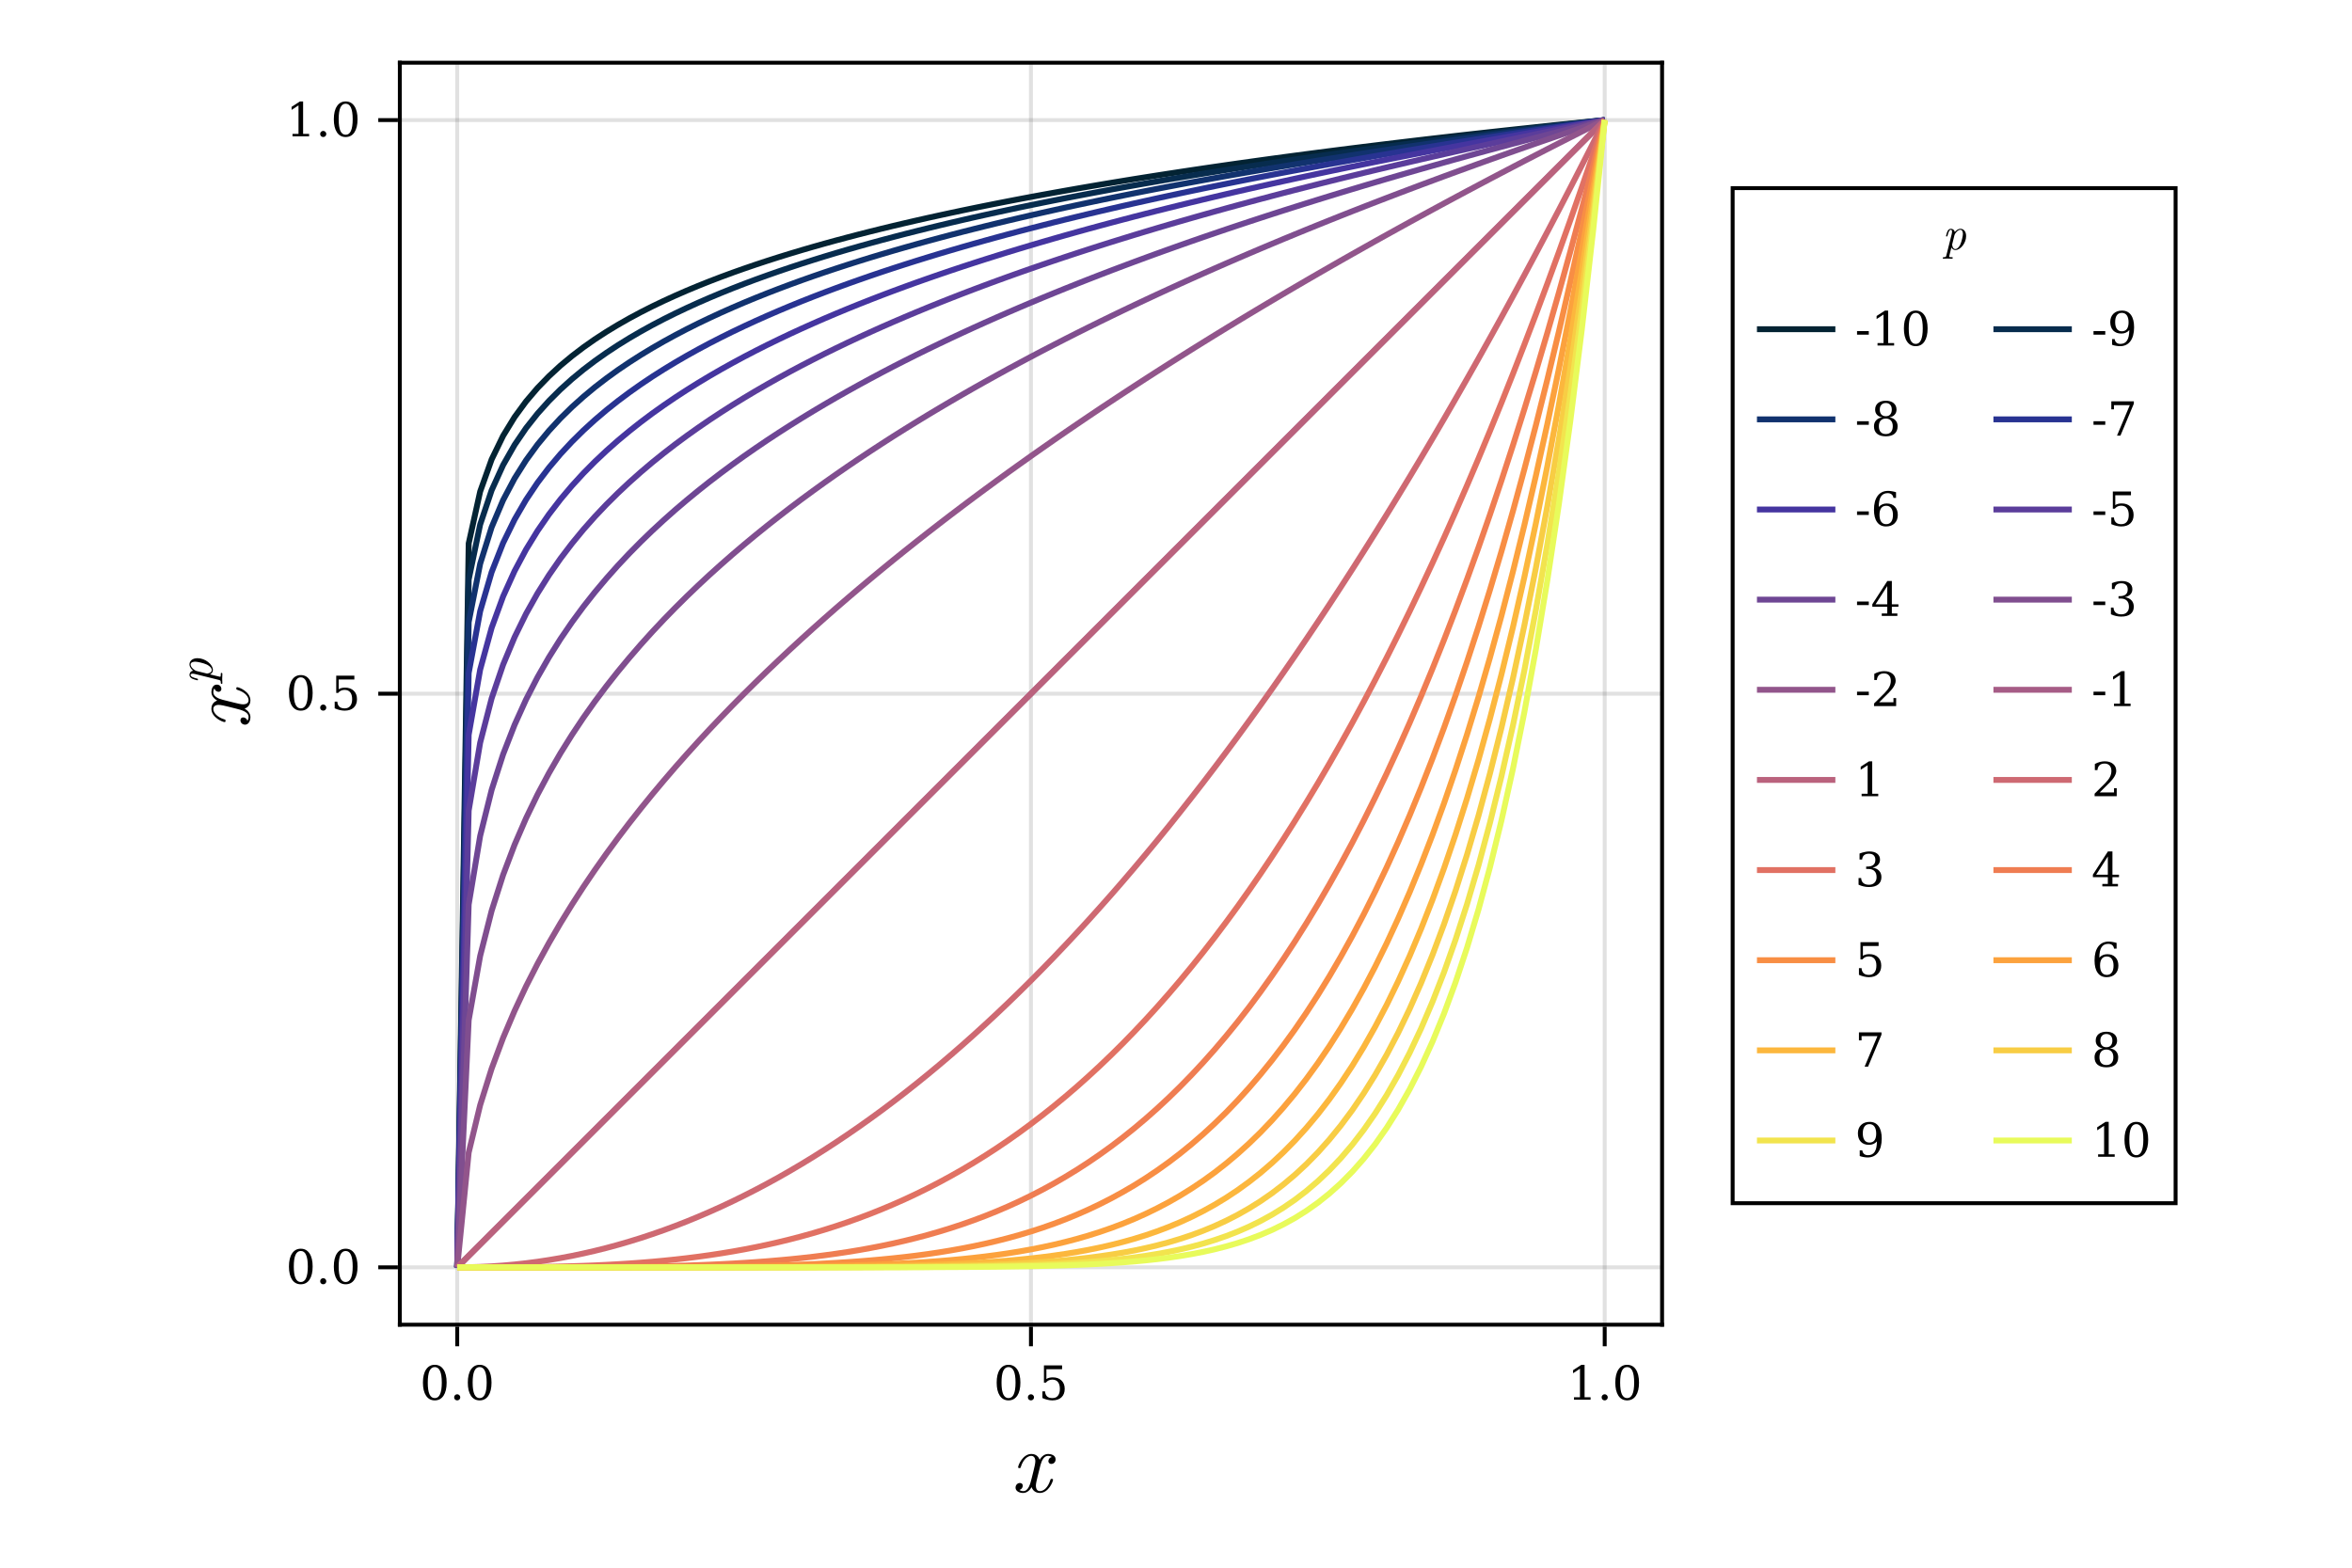 <?xml version="1.0" encoding="UTF-8"?>
<svg xmlns="http://www.w3.org/2000/svg" xmlns:xlink="http://www.w3.org/1999/xlink" width="600" height="400" viewBox="0 0 600 400">
<defs>
<g>
<g id="glyph-0-0-76b5f602">
<path d="M 10.734 -3.141 C 10.734 -3.359 10.562 -3.359 10.406 -3.359 C 10.141 -3.359 10.125 -3.344 10.016 -2.984 C 9.422 -1.094 8.312 -0.234 7.391 -0.234 C 6.953 -0.234 6.359 -0.5 6.359 -1.656 C 6.359 -2.172 6.594 -3.125 6.781 -3.875 L 7.531 -6.891 C 7.828 -8.031 8.422 -9.234 9.453 -9.234 C 9.531 -9.234 10.078 -9.234 10.422 -8.938 C 9.547 -8.719 9.547 -7.875 9.547 -7.875 C 9.547 -7.594 9.75 -7.172 10.312 -7.172 C 10.719 -7.172 11.391 -7.484 11.391 -8.344 C 11.391 -9.453 10.125 -9.719 9.484 -9.719 C 8.266 -9.719 7.547 -8.641 7.328 -8.234 C 6.844 -9.547 5.766 -9.719 5.219 -9.719 C 3.016 -9.719 1.828 -6.844 1.828 -6.344 C 1.828 -6.109 2.047 -6.109 2.156 -6.109 C 2.438 -6.109 2.438 -6.141 2.547 -6.484 C 3.141 -8.375 4.297 -9.234 5.172 -9.234 C 5.812 -9.234 6.219 -8.734 6.219 -7.859 C 6.219 -7.328 5.969 -6.25 5.766 -5.438 L 5.266 -3.438 C 4.906 -2 4.438 -0.234 3.125 -0.234 C 3.062 -0.234 2.531 -0.234 2.156 -0.547 C 2.812 -0.719 3.016 -1.281 3.016 -1.609 C 3.016 -2.172 2.547 -2.312 2.266 -2.312 C 1.719 -2.312 1.172 -1.844 1.172 -1.125 C 1.172 -0.266 2.094 0.234 3.109 0.234 C 4.156 0.234 4.891 -0.594 5.266 -1.25 C 5.703 0 6.781 0.234 7.344 0.234 C 9.609 0.234 10.734 -2.703 10.734 -3.141 Z M 10.734 -3.141 "/>
</g>
<g id="glyph-1-0-76b5f602">
<path d="M 3.812 -0.406 C 4.414 -0.406 4.863 -0.734 5.156 -1.391 C 5.457 -2.047 5.609 -3.035 5.609 -4.359 C 5.609 -5.691 5.457 -6.688 5.156 -7.344 C 4.863 -8 4.414 -8.328 3.812 -8.328 C 3.219 -8.328 2.77 -8 2.469 -7.344 C 2.176 -6.688 2.031 -5.691 2.031 -4.359 C 2.031 -3.035 2.176 -2.047 2.469 -1.391 C 2.77 -0.734 3.219 -0.406 3.812 -0.406 Z M 3.812 0.172 C 2.863 0.172 2.125 -0.223 1.594 -1.016 C 1.062 -1.816 0.797 -2.93 0.797 -4.359 C 0.797 -5.797 1.062 -6.91 1.594 -7.703 C 2.125 -8.504 2.863 -8.906 3.812 -8.906 C 4.77 -8.906 5.516 -8.504 6.047 -7.703 C 6.578 -6.91 6.844 -5.797 6.844 -4.359 C 6.844 -2.93 6.578 -1.816 6.047 -1.016 C 5.516 -0.223 4.77 0.172 3.812 0.172 Z M 3.812 0.172 "/>
</g>
<g id="glyph-1-1-76b5f602">
<path d="M 1.125 -0.609 C 1.125 -0.828 1.195 -1.008 1.344 -1.156 C 1.5 -1.312 1.688 -1.391 1.906 -1.391 C 2.125 -1.391 2.305 -1.312 2.453 -1.156 C 2.609 -1.008 2.688 -0.828 2.688 -0.609 C 2.688 -0.391 2.609 -0.203 2.453 -0.047 C 2.305 0.098 2.125 0.172 1.906 0.172 C 1.688 0.172 1.5 0.098 1.344 -0.047 C 1.195 -0.203 1.125 -0.391 1.125 -0.609 Z M 1.125 -0.609 "/>
</g>
<g id="glyph-1-2-76b5f602">
<path d="M 6.031 -8.75 L 6.031 -7.781 L 2.031 -7.781 L 2.031 -5.281 C 2.227 -5.414 2.461 -5.52 2.734 -5.594 C 3.004 -5.664 3.312 -5.703 3.656 -5.703 C 4.594 -5.703 5.332 -5.438 5.875 -4.906 C 6.426 -4.383 6.703 -3.672 6.703 -2.766 C 6.703 -1.848 6.426 -1.129 5.875 -0.609 C 5.32 -0.086 4.547 0.172 3.547 0.172 C 3.148 0.172 2.738 0.117 2.312 0.016 C 1.895 -0.078 1.461 -0.223 1.016 -0.422 L 1.016 -2.125 L 1.688 -2.125 C 1.719 -1.57 1.891 -1.145 2.203 -0.844 C 2.523 -0.551 2.973 -0.406 3.547 -0.406 C 4.172 -0.406 4.645 -0.609 4.969 -1.016 C 5.301 -1.422 5.469 -2.004 5.469 -2.766 C 5.469 -3.523 5.301 -4.109 4.969 -4.516 C 4.645 -4.922 4.172 -5.125 3.547 -5.125 C 3.203 -5.125 2.895 -5.062 2.625 -4.938 C 2.352 -4.812 2.113 -4.617 1.906 -4.359 L 1.406 -4.359 L 1.406 -8.75 Z M 6.031 -8.75 "/>
</g>
<g id="glyph-1-3-76b5f602">
<path d="M 1.703 0 L 1.703 -0.625 L 3.234 -0.625 L 3.234 -7.906 L 1.469 -6.75 L 1.469 -7.531 L 3.594 -8.906 L 4.406 -8.906 L 4.406 -0.625 L 5.938 -0.625 L 5.938 0 Z M 1.703 0 "/>
</g>
<g id="glyph-1-4-76b5f602">
<path d="M 0.531 -3.672 L 3.531 -3.672 L 3.531 -2.766 L 0.531 -2.766 Z M 0.531 -3.672 "/>
</g>
<g id="glyph-1-5-76b5f602">
<path d="M 5.609 -3.922 C 5.348 -3.629 5.047 -3.41 4.703 -3.266 C 4.367 -3.117 3.988 -3.047 3.562 -3.047 C 2.695 -3.047 2.008 -3.305 1.5 -3.828 C 1 -4.359 0.75 -5.078 0.75 -5.984 C 0.75 -6.867 1.02 -7.578 1.562 -8.109 C 2.113 -8.641 2.844 -8.906 3.75 -8.906 C 4.738 -8.906 5.5 -8.535 6.031 -7.797 C 6.562 -7.066 6.828 -6.016 6.828 -4.641 C 6.828 -3.109 6.508 -1.922 5.875 -1.078 C 5.25 -0.242 4.367 0.172 3.234 0.172 C 2.922 0.172 2.594 0.141 2.25 0.078 C 1.914 0.023 1.57 -0.062 1.219 -0.188 L 1.219 -1.641 L 1.875 -1.641 C 1.926 -1.242 2.078 -0.938 2.328 -0.719 C 2.578 -0.508 2.914 -0.406 3.344 -0.406 C 4.102 -0.406 4.664 -0.691 5.031 -1.266 C 5.406 -1.836 5.598 -2.723 5.609 -3.922 Z M 3.703 -8.328 C 3.148 -8.328 2.727 -8.125 2.438 -7.719 C 2.145 -7.312 2 -6.734 2 -5.984 C 2 -5.223 2.145 -4.641 2.438 -4.234 C 2.727 -3.828 3.148 -3.625 3.703 -3.625 C 4.266 -3.625 4.691 -3.816 4.984 -4.203 C 5.273 -4.598 5.422 -5.164 5.422 -5.906 C 5.422 -6.688 5.27 -7.285 4.969 -7.703 C 4.676 -8.117 4.254 -8.328 3.703 -8.328 Z M 3.703 -8.328 "/>
</g>
<g id="glyph-1-6-76b5f602">
<path d="M 5.594 -2.391 C 5.594 -3.016 5.438 -3.5 5.125 -3.844 C 4.812 -4.188 4.375 -4.359 3.812 -4.359 C 3.25 -4.359 2.812 -4.188 2.5 -3.844 C 2.195 -3.5 2.047 -3.016 2.047 -2.391 C 2.047 -1.766 2.195 -1.273 2.5 -0.922 C 2.812 -0.578 3.25 -0.406 3.812 -0.406 C 4.375 -0.406 4.812 -0.578 5.125 -0.922 C 5.438 -1.273 5.594 -1.766 5.594 -2.391 Z M 5.344 -6.641 C 5.344 -7.172 5.207 -7.582 4.938 -7.875 C 4.676 -8.176 4.301 -8.328 3.812 -8.328 C 3.332 -8.328 2.957 -8.176 2.688 -7.875 C 2.414 -7.582 2.281 -7.172 2.281 -6.641 C 2.281 -6.109 2.414 -5.691 2.688 -5.391 C 2.957 -5.098 3.332 -4.953 3.812 -4.953 C 4.301 -4.953 4.676 -5.098 4.938 -5.391 C 5.207 -5.691 5.344 -6.109 5.344 -6.641 Z M 4.719 -4.656 C 5.383 -4.57 5.898 -4.328 6.266 -3.922 C 6.641 -3.523 6.828 -3.016 6.828 -2.391 C 6.828 -1.566 6.566 -0.93 6.047 -0.484 C 5.523 -0.047 4.781 0.172 3.812 0.172 C 2.852 0.172 2.109 -0.047 1.578 -0.484 C 1.055 -0.93 0.797 -1.566 0.797 -2.391 C 0.797 -3.016 0.984 -3.523 1.359 -3.922 C 1.734 -4.328 2.254 -4.57 2.922 -4.656 C 2.328 -4.758 1.875 -4.984 1.562 -5.328 C 1.25 -5.672 1.094 -6.109 1.094 -6.641 C 1.094 -7.336 1.332 -7.891 1.812 -8.297 C 2.301 -8.703 2.969 -8.906 3.812 -8.906 C 4.664 -8.906 5.332 -8.703 5.812 -8.297 C 6.301 -7.891 6.547 -7.336 6.547 -6.641 C 6.547 -6.109 6.383 -5.672 6.062 -5.328 C 5.75 -4.984 5.301 -4.758 4.719 -4.656 Z M 4.719 -4.656 "/>
</g>
<g id="glyph-1-7-76b5f602">
<path d="M 6.766 -8.156 L 3.344 0 L 2.469 0 L 5.734 -7.781 L 1.688 -7.781 L 1.688 -6.703 L 1.016 -6.703 L 1.016 -8.75 L 6.766 -8.75 Z M 6.766 -8.156 "/>
</g>
<g id="glyph-1-8-76b5f602">
<path d="M 3.922 -0.406 C 4.473 -0.406 4.895 -0.609 5.188 -1.016 C 5.488 -1.422 5.641 -2.004 5.641 -2.766 C 5.641 -3.516 5.488 -4.094 5.188 -4.5 C 4.895 -4.906 4.473 -5.109 3.922 -5.109 C 3.367 -5.109 2.941 -4.91 2.641 -4.516 C 2.348 -4.129 2.203 -3.566 2.203 -2.828 C 2.203 -2.055 2.348 -1.457 2.641 -1.031 C 2.941 -0.613 3.367 -0.406 3.922 -0.406 Z M 2.016 -4.812 C 2.285 -5.102 2.586 -5.32 2.922 -5.469 C 3.254 -5.613 3.633 -5.688 4.062 -5.688 C 4.926 -5.688 5.609 -5.426 6.109 -4.906 C 6.617 -4.383 6.875 -3.672 6.875 -2.766 C 6.875 -1.879 6.602 -1.164 6.062 -0.625 C 5.52 -0.094 4.789 0.172 3.875 0.172 C 2.883 0.172 2.125 -0.195 1.594 -0.938 C 1.062 -1.676 0.797 -2.727 0.797 -4.094 C 0.797 -5.625 1.109 -6.805 1.734 -7.641 C 2.367 -8.484 3.258 -8.906 4.406 -8.906 C 4.719 -8.906 5.039 -8.875 5.375 -8.812 C 5.719 -8.758 6.066 -8.676 6.422 -8.562 L 6.422 -7.109 L 5.766 -7.109 C 5.711 -7.504 5.555 -7.805 5.297 -8.016 C 5.047 -8.223 4.707 -8.328 4.281 -8.328 C 3.52 -8.328 2.953 -8.039 2.578 -7.469 C 2.211 -6.895 2.023 -6.008 2.016 -4.812 Z M 2.016 -4.812 "/>
</g>
<g id="glyph-1-9-76b5f602">
<path d="M 4.188 -2.969 L 4.188 -7.625 L 1.203 -2.969 Z M 6.766 0 L 2.781 0 L 2.781 -0.625 L 4.188 -0.625 L 4.188 -2.344 L 0.375 -2.344 L 0.375 -2.984 L 4.203 -8.906 L 5.359 -8.906 L 5.359 -2.969 L 7.031 -2.969 L 7.031 -2.344 L 5.359 -2.344 L 5.359 -0.625 L 6.766 -0.625 Z M 6.766 0 "/>
</g>
<g id="glyph-1-10-76b5f602">
<path d="M 1.172 -8.375 C 1.629 -8.551 2.066 -8.68 2.484 -8.766 C 2.898 -8.859 3.289 -8.906 3.656 -8.906 C 4.52 -8.906 5.191 -8.719 5.672 -8.344 C 6.148 -7.977 6.391 -7.469 6.391 -6.812 C 6.391 -6.289 6.223 -5.852 5.891 -5.5 C 5.555 -5.145 5.086 -4.906 4.484 -4.781 C 5.203 -4.676 5.758 -4.41 6.156 -3.984 C 6.551 -3.566 6.75 -3.023 6.75 -2.359 C 6.75 -1.547 6.473 -0.922 5.922 -0.484 C 5.367 -0.047 4.578 0.172 3.547 0.172 C 3.086 0.172 2.641 0.117 2.203 0.016 C 1.773 -0.078 1.348 -0.223 0.922 -0.422 L 0.922 -2.125 L 1.578 -2.125 C 1.609 -1.562 1.797 -1.133 2.141 -0.844 C 2.484 -0.551 2.961 -0.406 3.578 -0.406 C 4.172 -0.406 4.641 -0.578 4.984 -0.922 C 5.336 -1.273 5.516 -1.75 5.516 -2.344 C 5.516 -3.031 5.332 -3.551 4.969 -3.906 C 4.613 -4.258 4.094 -4.438 3.406 -4.438 L 2.859 -4.438 L 2.859 -5.047 L 3.141 -5.047 C 3.828 -5.047 4.344 -5.188 4.688 -5.469 C 5.031 -5.75 5.203 -6.176 5.203 -6.75 C 5.203 -7.258 5.062 -7.648 4.781 -7.922 C 4.5 -8.191 4.094 -8.328 3.562 -8.328 C 3.031 -8.328 2.617 -8.203 2.328 -7.953 C 2.047 -7.703 1.879 -7.332 1.828 -6.844 L 1.172 -6.844 Z M 1.172 -8.375 "/>
</g>
<g id="glyph-1-11-76b5f602">
<path d="M 1.531 -6.656 L 0.875 -6.656 L 0.875 -8.219 C 1.289 -8.445 1.711 -8.617 2.141 -8.734 C 2.566 -8.848 2.984 -8.906 3.391 -8.906 C 4.297 -8.906 5.008 -8.68 5.531 -8.234 C 6.062 -7.797 6.328 -7.203 6.328 -6.453 C 6.328 -5.586 5.734 -4.562 4.547 -3.375 C 4.453 -3.281 4.379 -3.211 4.328 -3.172 L 2.125 -0.969 L 5.766 -0.969 L 5.766 -2.047 L 6.453 -2.047 L 6.453 0 L 0.812 0 L 0.812 -0.641 L 3.469 -3.281 C 4.051 -3.875 4.469 -4.414 4.719 -4.906 C 4.969 -5.395 5.094 -5.91 5.094 -6.453 C 5.094 -7.035 4.938 -7.492 4.625 -7.828 C 4.32 -8.16 3.906 -8.328 3.375 -8.328 C 2.812 -8.328 2.379 -8.188 2.078 -7.906 C 1.773 -7.633 1.594 -7.219 1.531 -6.656 Z M 1.531 -6.656 "/>
</g>
<g id="glyph-2-0-76b5f602">
<path d="M 3.812 -0.406 C 4.414 -0.406 4.863 -0.734 5.156 -1.391 C 5.457 -2.047 5.609 -3.035 5.609 -4.359 C 5.609 -5.691 5.457 -6.688 5.156 -7.344 C 4.863 -8 4.414 -8.328 3.812 -8.328 C 3.219 -8.328 2.77 -8 2.469 -7.344 C 2.176 -6.688 2.031 -5.691 2.031 -4.359 C 2.031 -3.035 2.176 -2.047 2.469 -1.391 C 2.77 -0.734 3.219 -0.406 3.812 -0.406 Z M 3.812 0.172 C 2.863 0.172 2.125 -0.223 1.594 -1.016 C 1.062 -1.816 0.797 -2.93 0.797 -4.359 C 0.797 -5.797 1.062 -6.91 1.594 -7.703 C 2.125 -8.504 2.863 -8.906 3.812 -8.906 C 4.77 -8.906 5.516 -8.504 6.047 -7.703 C 6.578 -6.91 6.844 -5.797 6.844 -4.359 C 6.844 -2.93 6.578 -1.816 6.047 -1.016 C 5.516 -0.223 4.77 0.172 3.812 0.172 Z M 3.812 0.172 "/>
</g>
<g id="glyph-3-0-76b5f602">
<path d="M -3.141 -10.734 C -3.359 -10.734 -3.359 -10.562 -3.359 -10.406 C -3.359 -10.141 -3.344 -10.125 -2.984 -10.016 C -1.094 -9.422 -0.234 -8.312 -0.234 -7.391 C -0.234 -6.953 -0.5 -6.359 -1.656 -6.359 C -2.172 -6.359 -3.125 -6.594 -3.875 -6.781 L -6.891 -7.531 C -8.031 -7.828 -9.234 -8.422 -9.234 -9.453 C -9.234 -9.531 -9.234 -10.078 -8.938 -10.422 C -8.719 -9.547 -7.875 -9.547 -7.875 -9.547 C -7.594 -9.547 -7.172 -9.75 -7.172 -10.312 C -7.172 -10.719 -7.484 -11.391 -8.344 -11.391 C -9.453 -11.391 -9.719 -10.125 -9.719 -9.484 C -9.719 -8.266 -8.641 -7.547 -8.234 -7.328 C -9.547 -6.844 -9.719 -5.766 -9.719 -5.219 C -9.719 -3.016 -6.844 -1.828 -6.344 -1.828 C -6.109 -1.828 -6.109 -2.047 -6.109 -2.156 C -6.109 -2.438 -6.141 -2.438 -6.484 -2.547 C -8.375 -3.141 -9.234 -4.297 -9.234 -5.172 C -9.234 -5.812 -8.734 -6.219 -7.859 -6.219 C -7.328 -6.219 -6.25 -5.969 -5.438 -5.766 L -3.438 -5.266 C -2 -4.906 -0.234 -4.438 -0.234 -3.125 C -0.234 -3.062 -0.234 -2.531 -0.547 -2.156 C -0.719 -2.812 -1.281 -3.016 -1.609 -3.016 C -2.172 -3.016 -2.312 -2.547 -2.312 -2.266 C -2.312 -1.719 -1.844 -1.172 -1.125 -1.172 C -0.266 -1.172 0.234 -2.094 0.234 -3.109 C 0.234 -4.156 -0.594 -4.891 -1.25 -5.266 C 0 -5.703 0.234 -6.781 0.234 -7.344 C 0.234 -9.609 -2.703 -10.734 -3.141 -10.734 Z M -3.141 -10.734 "/>
</g>
<g id="glyph-4-0-76b5f602">
<path d="M -3.781 -6.734 C -5.188 -6.734 -5.828 -5.938 -5.828 -5.156 C -5.828 -4.5 -5.359 -3.938 -4.906 -3.547 C -5.672 -3.391 -5.828 -2.797 -5.828 -2.469 C -5.828 -2 -5.531 -1.734 -5.141 -1.516 C -4.609 -1.266 -3.797 -1.094 -3.797 -1.094 C -3.672 -1.094 -3.672 -1.234 -3.672 -1.297 C -3.672 -1.469 -3.688 -1.484 -3.969 -1.547 C -4.891 -1.781 -5.547 -2.031 -5.547 -2.438 C -5.547 -2.781 -5.156 -2.781 -5.016 -2.781 C -4.938 -2.781 -4.734 -2.781 -4.359 -2.688 L 1.688 -1.188 C 2.094 -1.078 2.141 -0.984 2.156 -0.469 C 2.156 -0.344 2.156 -0.188 2.406 -0.188 C 2.5 -0.188 2.562 -0.25 2.562 -0.344 C 2.562 -0.703 2.516 -1.078 2.516 -1.453 C 2.516 -1.875 2.562 -2.328 2.562 -2.734 C 2.562 -2.812 2.562 -2.984 2.312 -2.984 C 2.156 -2.984 2.156 -2.859 2.156 -2.672 C 2.156 -2 2.078 -2 1.938 -2 C 1.859 -2 1.516 -2.094 1.312 -2.141 L -0.625 -2.609 C -0.391 -2.703 0.141 -3.031 0.141 -3.719 C 0.141 -5.156 -1.812 -6.734 -3.781 -6.734 Z M -1.406 -5.109 C -1.062 -4.953 -0.141 -4.391 -0.141 -3.703 C -0.141 -2.938 -1.266 -2.812 -1.375 -2.812 C -1.406 -2.812 -1.453 -2.828 -1.562 -2.859 L -4.047 -3.469 C -4.5 -3.578 -5.547 -4.391 -5.547 -5.125 C -5.547 -5.719 -4.797 -5.844 -4.375 -5.844 C -3.812 -5.844 -2.25 -5.5 -1.406 -5.109 Z M -1.406 -5.109 "/>
</g>
<g id="glyph-5-0-76b5f602">
<path d="M 6.125 -3.438 C 6.125 -4.719 5.406 -5.297 4.688 -5.297 C 4.094 -5.297 3.578 -4.875 3.234 -4.469 C 3.078 -5.156 2.547 -5.297 2.25 -5.297 C 1.812 -5.297 1.578 -5.031 1.375 -4.672 C 1.156 -4.188 1 -3.453 1 -3.453 C 1 -3.344 1.109 -3.344 1.172 -3.344 C 1.328 -3.344 1.344 -3.344 1.406 -3.609 C 1.625 -4.453 1.844 -5.047 2.219 -5.047 C 2.531 -5.047 2.531 -4.688 2.531 -4.562 C 2.531 -4.484 2.531 -4.297 2.453 -3.953 L 1.078 1.531 C 0.984 1.906 0.891 1.938 0.422 1.953 C 0.312 1.953 0.172 1.953 0.172 2.188 C 0.172 2.266 0.234 2.328 0.312 2.328 C 0.641 2.328 0.984 2.297 1.312 2.297 C 1.703 2.297 2.109 2.328 2.484 2.328 C 2.562 2.328 2.719 2.328 2.719 2.094 C 2.719 1.953 2.594 1.953 2.422 1.953 C 1.812 1.953 1.812 1.891 1.812 1.766 C 1.812 1.688 1.891 1.375 1.938 1.188 L 2.375 -0.562 C 2.453 -0.359 2.766 0.125 3.391 0.125 C 4.688 0.125 6.125 -1.641 6.125 -3.438 Z M 4.641 -1.266 C 4.5 -0.969 3.984 -0.125 3.375 -0.125 C 2.672 -0.125 2.562 -1.156 2.562 -1.25 C 2.562 -1.281 2.562 -1.312 2.594 -1.422 L 3.156 -3.688 C 3.25 -4.094 4 -5.047 4.656 -5.047 C 5.203 -5.047 5.312 -4.359 5.312 -3.969 C 5.312 -3.469 4.984 -2.047 4.641 -1.266 Z M 4.641 -1.266 "/>
</g>
</g>
</defs>
<rect x="-60" y="-40" width="720" height="480" fill="rgb(100%, 100%, 100%)" fill-opacity="1"/>
<path fill-rule="nonzero" fill="rgb(100%, 100%, 100%)" fill-opacity="1" d="M 102 338 L 424 338 L 424 16 L 102 16 Z M 102 338 "/>
<path fill="none" stroke-width="1" stroke-linecap="butt" stroke-linejoin="miter" stroke="rgb(0%, 0%, 0%)" stroke-opacity="0.12" stroke-miterlimit="1.155" d="M 116.637 338 L 116.637 16 "/>
<path fill="none" stroke-width="1" stroke-linecap="butt" stroke-linejoin="miter" stroke="rgb(0%, 0%, 0%)" stroke-opacity="0.12" stroke-miterlimit="1.155" d="M 263 338 L 263 16 "/>
<path fill="none" stroke-width="1" stroke-linecap="butt" stroke-linejoin="miter" stroke="rgb(0%, 0%, 0%)" stroke-opacity="0.12" stroke-miterlimit="1.155" d="M 409.363 338 L 409.363 16 "/>
<path fill="none" stroke-width="1" stroke-linecap="butt" stroke-linejoin="miter" stroke="rgb(0%, 0%, 0%)" stroke-opacity="0.12" stroke-miterlimit="1.155" d="M 102 323.363 L 424 323.363 "/>
<path fill="none" stroke-width="1" stroke-linecap="butt" stroke-linejoin="miter" stroke="rgb(0%, 0%, 0%)" stroke-opacity="0.12" stroke-miterlimit="1.155" d="M 102 177 L 424 177 "/>
<path fill="none" stroke-width="1" stroke-linecap="butt" stroke-linejoin="miter" stroke="rgb(0%, 0%, 0%)" stroke-opacity="0.12" stroke-miterlimit="1.155" d="M 102 30.637 L 424 30.637 "/>
<g fill="rgb(0%, 0%, 0%)" fill-opacity="1">
<use xlink:href="#glyph-0-0-76b5f602" x="257.896" y="380.701"/>
</g>
<g fill="rgb(0%, 0%, 0%)" fill-opacity="1">
<use xlink:href="#glyph-1-0-76b5f602" x="107.094" y="357.139"/>
</g>
<g fill="rgb(0%, 0%, 0%)" fill-opacity="1">
<use xlink:href="#glyph-1-1-76b5f602" x="114.729" y="357.139"/>
</g>
<g fill="rgb(0%, 0%, 0%)" fill-opacity="1">
<use xlink:href="#glyph-2-0-76b5f602" x="118.544" y="357.139"/>
</g>
<g fill="rgb(0%, 0%, 0%)" fill-opacity="1">
<use xlink:href="#glyph-1-0-76b5f602" x="253.458" y="357.139"/>
</g>
<g fill="rgb(0%, 0%, 0%)" fill-opacity="1">
<use xlink:href="#glyph-1-1-76b5f602" x="261.093" y="357.139"/>
</g>
<g fill="rgb(0%, 0%, 0%)" fill-opacity="1">
<use xlink:href="#glyph-1-2-76b5f602" x="264.907" y="357.139"/>
</g>
<g fill="rgb(0%, 0%, 0%)" fill-opacity="1">
<use xlink:href="#glyph-1-3-76b5f602" x="399.822" y="357.139"/>
</g>
<g fill="rgb(0%, 0%, 0%)" fill-opacity="1">
<use xlink:href="#glyph-1-1-76b5f602" x="407.456" y="357.139"/>
</g>
<g fill="rgb(0%, 0%, 0%)" fill-opacity="1">
<use xlink:href="#glyph-1-0-76b5f602" x="411.271" y="357.139"/>
</g>
<g fill="rgb(0%, 0%, 0%)" fill-opacity="1">
<use xlink:href="#glyph-3-0-76b5f602" x="63.648" y="186.071"/>
</g>
<g fill="rgb(0%, 0%, 0%)" fill-opacity="1">
<use xlink:href="#glyph-4-0-76b5f602" x="54.166" y="174.675"/>
</g>
<g fill="rgb(0%, 0%, 0%)" fill-opacity="1">
<use xlink:href="#glyph-1-0-76b5f602" x="72.916" y="327.518"/>
</g>
<g fill="rgb(0%, 0%, 0%)" fill-opacity="1">
<use xlink:href="#glyph-1-1-76b5f602" x="80.551" y="327.518"/>
</g>
<g fill="rgb(0%, 0%, 0%)" fill-opacity="1">
<use xlink:href="#glyph-1-0-76b5f602" x="84.365" y="327.518"/>
</g>
<g fill="rgb(0%, 0%, 0%)" fill-opacity="1">
<use xlink:href="#glyph-1-0-76b5f602" x="72.916" y="181.154"/>
</g>
<g fill="rgb(0%, 0%, 0%)" fill-opacity="1">
<use xlink:href="#glyph-1-1-76b5f602" x="80.551" y="181.154"/>
</g>
<g fill="rgb(0%, 0%, 0%)" fill-opacity="1">
<use xlink:href="#glyph-1-2-76b5f602" x="84.365" y="181.154"/>
</g>
<g fill="rgb(0%, 0%, 0%)" fill-opacity="1">
<use xlink:href="#glyph-1-3-76b5f602" x="72.916" y="34.791"/>
</g>
<g fill="rgb(0%, 0%, 0%)" fill-opacity="1">
<use xlink:href="#glyph-1-1-76b5f602" x="80.551" y="34.791"/>
</g>
<g fill="rgb(0%, 0%, 0%)" fill-opacity="1">
<use xlink:href="#glyph-1-0-76b5f602" x="84.365" y="34.791"/>
</g>
<path fill="none" stroke-width="1.5" stroke-linecap="butt" stroke-linejoin="miter" stroke="rgb(1.556%, 13.824%, 20.181%)" stroke-opacity="1" stroke-miterlimit="2" d="M 116.637 323.363 L 119.562 138.664 L 122.492 125.41 L 125.418 117.219 L 128.344 111.199 L 131.273 106.414 L 134.199 102.422 L 137.129 98.988 L 140.055 95.973 L 142.98 93.277 L 145.91 90.844 L 148.836 88.617 L 151.762 86.562 L 154.691 84.66 L 157.617 82.887 L 160.547 81.219 L 163.473 79.652 L 166.398 78.172 L 169.328 76.766 L 172.254 75.43 L 175.184 74.152 L 178.109 72.934 L 181.035 71.766 L 183.965 70.645 L 186.891 69.566 L 189.816 68.531 L 192.746 67.527 L 195.672 66.562 L 198.602 65.625 L 201.527 64.719 L 204.453 63.84 L 207.383 62.988 L 210.309 62.16 L 213.238 61.355 L 216.164 60.574 L 219.09 59.809 L 222.02 59.066 L 224.945 58.34 L 227.871 57.633 L 230.801 56.941 L 233.727 56.266 L 236.656 55.605 L 239.582 54.961 L 242.508 54.328 L 245.438 53.707 L 248.363 53.102 L 251.289 52.508 L 254.219 51.926 L 257.145 51.352 L 260.074 50.789 L 263 50.238 L 265.926 49.699 L 268.855 49.168 L 271.781 48.645 L 274.711 48.129 L 277.637 47.625 L 280.562 47.125 L 283.492 46.637 L 286.418 46.156 L 289.344 45.68 L 292.273 45.215 L 295.199 44.754 L 298.129 44.301 L 301.055 43.855 L 303.98 43.414 L 306.91 42.98 L 309.836 42.551 L 312.762 42.129 L 315.691 41.711 L 318.617 41.301 L 321.547 40.895 L 324.473 40.492 L 327.398 40.098 L 330.328 39.707 L 333.254 39.32 L 336.184 38.938 L 342.035 38.188 L 344.965 37.82 L 347.891 37.457 L 350.816 37.098 L 353.746 36.738 L 356.672 36.387 L 359.602 36.039 L 362.527 35.695 L 365.453 35.355 L 368.383 35.02 L 371.309 34.684 L 374.234 34.355 L 377.164 34.027 L 380.09 33.703 L 383.02 33.383 L 385.945 33.066 L 388.871 32.754 L 391.801 32.441 L 394.727 32.133 L 397.656 31.828 L 403.508 31.227 L 406.438 30.93 L 409.363 30.637 "/>
<path fill="none" stroke-width="1.5" stroke-linecap="butt" stroke-linejoin="miter" stroke="rgb(2.77%, 17.287%, 30.685%)" stroke-opacity="1" stroke-miterlimit="2" d="M 116.637 323.363 L 119.562 147.879 L 122.492 133.828 L 125.418 125.094 L 128.344 118.656 L 131.273 113.516 L 134.199 109.223 L 137.129 105.523 L 140.055 102.266 L 142.98 99.352 L 145.91 96.715 L 148.836 94.301 L 151.762 92.078 L 154.691 90.012 L 157.617 88.082 L 160.547 86.27 L 163.473 84.566 L 166.398 82.949 L 169.328 81.418 L 172.254 79.961 L 175.184 78.57 L 178.109 77.238 L 181.035 75.965 L 183.965 74.738 L 186.891 73.562 L 189.816 72.426 L 192.746 71.328 L 195.672 70.27 L 198.602 69.246 L 201.527 68.254 L 204.453 67.289 L 207.383 66.355 L 210.309 65.445 L 213.238 64.562 L 216.164 63.703 L 219.09 62.867 L 222.02 62.051 L 224.945 61.254 L 227.871 60.477 L 230.801 59.715 L 233.727 58.973 L 236.656 58.246 L 239.582 57.535 L 242.508 56.84 L 245.438 56.156 L 248.363 55.488 L 251.289 54.836 L 254.219 54.191 L 257.145 53.562 L 260.074 52.941 L 263 52.336 L 265.926 51.738 L 268.855 51.152 L 271.781 50.574 L 274.711 50.008 L 277.637 49.449 L 280.562 48.902 L 283.492 48.359 L 286.418 47.828 L 289.344 47.305 L 292.273 46.789 L 295.199 46.281 L 298.129 45.777 L 301.055 45.285 L 303.98 44.797 L 306.91 44.316 L 309.836 43.844 L 312.762 43.375 L 315.691 42.914 L 318.617 42.461 L 321.547 42.012 L 324.473 41.566 L 327.398 41.129 L 330.328 40.695 L 333.254 40.27 L 336.184 39.844 L 342.035 39.016 L 344.965 38.605 L 347.891 38.203 L 350.816 37.805 L 353.746 37.41 L 356.672 37.02 L 359.602 36.633 L 365.453 35.875 L 368.383 35.5 L 374.234 34.766 L 377.164 34.402 L 380.09 34.043 L 383.02 33.688 L 385.945 33.336 L 388.871 32.988 L 391.801 32.641 L 394.727 32.301 L 397.656 31.961 L 400.582 31.625 L 403.508 31.293 L 406.438 30.965 L 409.363 30.637 "/>
<path fill="none" stroke-width="1.5" stroke-linecap="butt" stroke-linejoin="miter" stroke="rgb(6.845%, 19.725%, 43.335%)" stroke-opacity="1" stroke-miterlimit="2" d="M 116.637 323.363 L 119.562 158.75 L 122.492 143.852 L 125.418 134.52 L 128.344 127.605 L 131.273 122.066 L 134.199 117.43 L 137.129 113.422 L 140.055 109.887 L 142.98 106.723 L 145.91 103.848 L 148.836 101.219 L 151.762 98.789 L 154.691 96.531 L 157.617 94.418 L 160.547 92.438 L 163.473 90.566 L 166.398 88.797 L 169.328 87.113 L 172.254 85.512 L 175.184 83.98 L 178.109 82.516 L 181.035 81.113 L 183.965 79.762 L 186.891 78.465 L 189.816 77.211 L 192.746 76 L 195.672 74.832 L 198.602 73.699 L 201.527 72.602 L 204.453 71.535 L 207.383 70.5 L 210.309 69.496 L 213.238 68.52 L 216.164 67.566 L 219.09 66.637 L 222.02 65.73 L 224.945 64.848 L 227.871 63.984 L 230.801 63.141 L 233.727 62.316 L 236.656 61.508 L 239.582 60.719 L 242.508 59.945 L 245.438 59.188 L 248.363 58.445 L 251.289 57.715 L 254.219 57 L 257.145 56.297 L 260.074 55.609 L 263 54.93 L 265.926 54.266 L 268.855 53.613 L 271.781 52.969 L 274.711 52.336 L 277.637 51.715 L 280.562 51.102 L 283.492 50.5 L 286.418 49.906 L 289.344 49.32 L 292.273 48.742 L 295.199 48.176 L 298.129 47.617 L 301.055 47.062 L 303.98 46.52 L 306.91 45.98 L 309.836 45.453 L 312.762 44.93 L 315.691 44.414 L 318.617 43.902 L 321.547 43.402 L 324.473 42.902 L 327.398 42.414 L 330.328 41.93 L 333.254 41.449 L 336.184 40.977 L 339.109 40.508 L 342.035 40.047 L 344.965 39.59 L 347.891 39.137 L 350.816 38.688 L 353.746 38.246 L 356.672 37.809 L 359.602 37.375 L 362.527 36.945 L 365.453 36.523 L 368.383 36.102 L 371.309 35.688 L 374.234 35.277 L 377.164 34.871 L 380.09 34.465 L 383.02 34.066 L 385.945 33.672 L 388.871 33.281 L 391.801 32.891 L 394.727 32.508 L 397.656 32.125 L 403.508 31.375 L 406.438 31.004 L 409.363 30.637 "/>
<path fill="none" stroke-width="1.5" stroke-linecap="butt" stroke-linejoin="miter" stroke="rgb(15.698%, 20.196%, 57.099%)" stroke-opacity="1" stroke-miterlimit="2" d="M 116.637 323.363 L 119.562 171.746 L 122.492 155.965 L 125.418 145.98 L 128.344 138.539 L 131.273 132.555 L 134.199 127.52 L 137.129 123.156 L 140.055 119.301 L 142.98 115.84 L 145.91 112.691 L 148.836 109.805 L 151.762 107.133 L 154.691 104.645 L 157.617 102.316 L 160.547 100.129 L 163.473 98.062 L 166.398 96.102 L 169.328 94.238 L 172.254 92.461 L 175.184 90.762 L 178.109 89.137 L 181.035 87.574 L 183.965 86.074 L 186.891 84.625 L 189.816 83.23 L 192.746 81.879 L 195.672 80.574 L 198.602 79.309 L 201.527 78.082 L 204.453 76.891 L 207.383 75.734 L 210.309 74.609 L 213.238 73.512 L 216.164 72.445 L 219.09 71.406 L 222.02 70.387 L 224.945 69.395 L 227.871 68.426 L 230.801 67.48 L 233.727 66.551 L 236.656 65.645 L 239.582 64.754 L 242.508 63.887 L 245.438 63.031 L 248.363 62.195 L 251.289 61.375 L 254.219 60.566 L 257.145 59.773 L 260.074 58.996 L 263 58.234 L 265.926 57.484 L 268.855 56.742 L 271.781 56.016 L 274.711 55.301 L 277.637 54.598 L 280.562 53.906 L 283.492 53.223 L 286.418 52.551 L 289.344 51.891 L 292.273 51.238 L 295.199 50.594 L 298.129 49.961 L 301.055 49.336 L 303.98 48.719 L 306.91 48.109 L 309.836 47.508 L 312.762 46.914 L 315.691 46.328 L 318.617 45.75 L 321.547 45.18 L 324.473 44.613 L 327.398 44.055 L 330.328 43.504 L 333.254 42.961 L 336.184 42.422 L 339.109 41.891 L 342.035 41.363 L 344.965 40.844 L 347.891 40.328 L 350.816 39.82 L 353.746 39.316 L 356.672 38.82 L 359.602 38.324 L 362.527 37.836 L 365.453 37.355 L 368.383 36.875 L 371.309 36.402 L 374.234 35.934 L 377.164 35.469 L 380.09 35.008 L 383.02 34.555 L 385.945 34.102 L 388.871 33.656 L 391.801 33.211 L 394.727 32.773 L 397.656 32.34 L 400.582 31.906 L 403.508 31.48 L 406.438 31.055 L 409.363 30.637 "/>
<path fill="none" stroke-width="1.5" stroke-linecap="butt" stroke-linejoin="miter" stroke="rgb(27.059%, 20.774%, 62.613%)" stroke-opacity="1" stroke-miterlimit="2" d="M 116.637 323.363 L 119.562 187.492 L 122.492 170.852 L 125.418 160.191 L 128.344 152.176 L 131.273 145.688 L 134.199 140.207 L 137.129 135.441 L 140.055 131.211 L 142.98 127.402 L 145.91 123.93 L 148.836 120.738 L 151.762 117.777 L 154.691 115.016 L 157.617 112.426 L 160.547 109.988 L 163.473 107.68 L 166.398 105.488 L 169.328 103.406 L 172.254 101.414 L 175.184 99.508 L 178.109 97.68 L 181.035 95.922 L 183.965 94.23 L 186.891 92.602 L 189.816 91.027 L 192.746 89.504 L 195.672 88.027 L 198.602 86.598 L 201.527 85.207 L 204.453 83.859 L 207.383 82.547 L 210.309 81.266 L 213.238 80.023 L 216.164 78.809 L 219.09 77.625 L 222.02 76.469 L 224.945 75.336 L 227.871 74.234 L 230.801 73.152 L 233.727 72.094 L 236.656 71.059 L 239.582 70.043 L 242.508 69.047 L 245.438 68.07 L 248.363 67.113 L 251.289 66.172 L 254.219 65.25 L 257.145 64.34 L 260.074 63.449 L 263 62.574 L 265.926 61.711 L 268.855 60.863 L 271.781 60.027 L 274.711 59.207 L 277.637 58.398 L 280.562 57.602 L 283.492 56.816 L 286.418 56.043 L 289.344 55.277 L 292.273 54.527 L 295.199 53.785 L 298.129 53.055 L 301.055 52.332 L 303.98 51.621 L 306.91 50.918 L 309.836 50.223 L 312.762 49.535 L 315.691 48.859 L 318.617 48.191 L 321.547 47.531 L 324.473 46.879 L 327.398 46.234 L 330.328 45.594 L 333.254 44.965 L 336.184 44.34 L 339.109 43.723 L 342.035 43.113 L 344.965 42.512 L 347.891 41.914 L 350.816 41.324 L 353.746 40.738 L 356.672 40.16 L 359.602 39.586 L 362.527 39.02 L 365.453 38.457 L 368.383 37.902 L 371.309 37.352 L 374.234 36.809 L 377.164 36.266 L 380.09 35.73 L 383.02 35.203 L 385.945 34.676 L 388.871 34.156 L 391.801 33.641 L 394.727 33.129 L 397.656 32.621 L 400.582 32.117 L 403.508 31.621 L 406.438 31.125 L 409.363 30.637 "/>
<path fill="none" stroke-width="1.5" stroke-linecap="butt" stroke-linejoin="miter" stroke="rgb(35.624%, 24.062%, 60.579%)" stroke-opacity="1" stroke-miterlimit="2" d="M 116.637 323.363 L 119.562 206.828 L 122.492 189.496 L 125.418 178.191 L 128.344 169.594 L 131.273 162.574 L 134.199 156.602 L 137.129 151.383 L 140.055 146.727 L 142.98 142.516 L 145.91 138.664 L 148.836 135.109 L 151.762 131.805 L 154.691 128.715 L 157.617 125.809 L 160.547 123.062 L 163.473 120.461 L 166.398 117.984 L 169.328 115.625 L 172.254 113.367 L 175.184 111.199 L 178.109 109.121 L 181.035 107.117 L 183.965 105.188 L 186.891 103.32 L 189.816 101.52 L 192.746 99.77 L 195.672 98.078 L 198.602 96.434 L 201.527 94.832 L 204.453 93.277 L 207.383 91.766 L 210.309 90.289 L 213.238 88.852 L 216.164 87.445 L 219.09 86.074 L 222.02 84.734 L 224.945 83.422 L 227.871 82.141 L 230.801 80.883 L 233.727 79.652 L 236.656 78.445 L 239.582 77.262 L 242.508 76.102 L 245.438 74.961 L 248.363 73.844 L 251.289 72.746 L 254.219 71.664 L 257.145 70.602 L 260.074 69.559 L 263 68.531 L 265.926 67.52 L 268.855 66.523 L 271.781 65.543 L 274.711 64.578 L 277.637 63.625 L 280.562 62.688 L 283.492 61.762 L 286.418 60.852 L 289.344 59.953 L 292.273 59.066 L 295.199 58.191 L 298.129 57.328 L 301.055 56.473 L 303.98 55.633 L 306.91 54.801 L 309.836 53.98 L 312.762 53.168 L 315.691 52.367 L 318.617 51.574 L 321.547 50.789 L 324.473 50.016 L 327.398 49.25 L 330.328 48.492 L 333.254 47.746 L 336.184 47.004 L 339.109 46.27 L 342.035 45.547 L 344.965 44.828 L 347.891 44.117 L 350.816 43.414 L 353.746 42.715 L 356.672 42.027 L 359.602 41.344 L 362.527 40.668 L 365.453 40 L 368.383 39.336 L 371.309 38.676 L 374.234 38.027 L 377.164 37.379 L 380.09 36.738 L 383.02 36.105 L 385.945 35.477 L 388.871 34.855 L 391.801 34.238 L 394.727 33.625 L 397.656 33.016 L 400.582 32.414 L 403.508 31.816 L 406.438 31.223 L 409.363 30.637 "/>
<path fill="none" stroke-width="1.5" stroke-linecap="butt" stroke-linejoin="miter" stroke="rgb(42.986%, 27.552%, 58.114%)" stroke-opacity="1" stroke-miterlimit="2" d="M 116.637 323.363 L 119.562 230.797 L 122.492 213.281 L 125.418 201.535 L 128.344 192.453 L 131.273 184.941 L 134.199 178.484 L 137.129 172.793 L 140.055 167.684 L 142.98 163.031 L 145.91 158.75 L 148.836 154.781 L 151.762 151.074 L 154.691 147.594 L 157.617 144.305 L 160.547 141.191 L 163.473 138.227 L 166.398 135.398 L 169.328 132.695 L 172.254 130.098 L 175.184 127.605 L 178.109 125.203 L 181.035 122.883 L 183.965 120.645 L 186.891 118.477 L 189.816 116.375 L 192.746 114.336 L 195.672 112.352 L 198.602 110.426 L 201.527 108.551 L 204.453 106.723 L 207.383 104.938 L 210.309 103.199 L 213.238 101.496 L 216.164 99.836 L 219.09 98.211 L 222.02 96.617 L 224.945 95.059 L 227.871 93.531 L 230.801 92.035 L 233.727 90.566 L 236.656 89.125 L 239.582 87.711 L 242.508 86.32 L 245.438 84.953 L 248.363 83.609 L 251.289 82.289 L 254.219 80.988 L 257.145 79.711 L 260.074 78.449 L 263 77.211 L 265.926 75.988 L 268.855 74.785 L 271.781 73.598 L 274.711 72.43 L 277.637 71.273 L 280.562 70.137 L 283.492 69.012 L 286.418 67.906 L 289.344 66.812 L 292.273 65.73 L 295.199 64.664 L 298.129 63.609 L 301.055 62.57 L 303.98 61.539 L 306.91 60.523 L 309.836 59.52 L 312.762 58.523 L 315.691 57.543 L 318.617 56.57 L 321.547 55.609 L 324.473 54.656 L 327.398 53.715 L 330.328 52.785 L 333.254 51.863 L 336.184 50.949 L 339.109 50.047 L 342.035 49.152 L 344.965 48.266 L 347.891 47.387 L 350.816 46.52 L 353.746 45.656 L 356.672 44.805 L 359.602 43.961 L 362.527 43.121 L 365.453 42.293 L 368.383 41.469 L 371.309 40.652 L 374.234 39.844 L 377.164 39.043 L 380.09 38.246 L 383.02 37.457 L 385.945 36.676 L 388.871 35.898 L 391.801 35.129 L 394.727 34.367 L 397.656 33.609 L 400.582 32.855 L 403.508 32.109 L 406.438 31.371 L 409.363 30.637 "/>
<path fill="none" stroke-width="1.5" stroke-linecap="butt" stroke-linejoin="miter" stroke="rgb(50.088%, 30.734%, 56.196%)" stroke-opacity="1" stroke-miterlimit="2" d="M 116.637 323.363 L 119.562 260.297 L 122.492 243.906 L 125.418 232.406 L 128.344 223.254 L 131.273 215.523 L 134.199 208.766 L 137.129 202.723 L 140.055 197.23 L 142.98 192.18 L 145.91 187.492 L 148.836 183.105 L 151.762 178.977 L 154.691 175.074 L 157.617 171.363 L 160.547 167.828 L 163.473 164.445 L 166.398 161.203 L 169.328 158.082 L 172.254 155.078 L 175.184 152.176 L 178.109 149.367 L 181.035 146.648 L 183.965 144.012 L 186.891 141.449 L 189.816 138.957 L 192.746 136.531 L 195.672 134.164 L 198.602 131.859 L 201.527 129.605 L 204.453 127.402 L 207.383 125.25 L 210.309 123.141 L 213.238 121.078 L 216.164 119.055 L 219.09 117.07 L 222.02 115.125 L 224.945 113.215 L 227.871 111.336 L 230.801 109.492 L 233.727 107.68 L 236.656 105.898 L 239.582 104.145 L 242.508 102.418 L 245.438 100.719 L 248.363 99.043 L 251.289 97.395 L 254.219 95.77 L 257.145 94.164 L 260.074 92.586 L 263 91.027 L 265.926 89.488 L 268.855 87.969 L 271.781 86.469 L 274.711 84.988 L 277.637 83.527 L 280.562 82.082 L 283.492 80.652 L 286.418 79.242 L 289.344 77.848 L 292.273 76.469 L 295.199 75.105 L 298.129 73.754 L 301.055 72.418 L 303.98 71.098 L 306.91 69.793 L 309.836 68.5 L 312.762 67.219 L 315.691 65.949 L 318.617 64.695 L 321.547 63.449 L 324.473 62.219 L 327.398 60.996 L 330.328 59.789 L 333.254 58.59 L 336.184 57.402 L 339.109 56.227 L 342.035 55.059 L 344.965 53.902 L 347.891 52.758 L 350.816 51.621 L 353.746 50.492 L 356.672 49.375 L 359.602 48.266 L 362.527 47.164 L 365.453 46.074 L 368.383 44.988 L 371.309 43.914 L 374.234 42.848 L 377.164 41.789 L 380.09 40.738 L 383.02 39.695 L 385.945 38.66 L 388.871 37.633 L 391.801 36.613 L 394.727 35.598 L 397.656 34.594 L 400.582 33.594 L 403.508 32.602 L 406.438 31.617 L 409.363 30.637 "/>
<path fill="none" stroke-width="1.5" stroke-linecap="butt" stroke-linejoin="miter" stroke="rgb(57.362%, 33.563%, 54.507%)" stroke-opacity="1" stroke-miterlimit="2" d="M 116.637 323.363 L 119.562 294.09 L 122.492 281.965 L 125.418 272.66 L 128.344 264.816 L 131.273 257.906 L 134.199 251.66 L 137.129 245.914 L 140.055 240.566 L 142.98 235.547 L 145.91 230.797 L 148.836 226.277 L 151.762 221.961 L 154.691 217.82 L 157.617 213.836 L 160.547 209.992 L 163.473 206.273 L 166.398 202.668 L 169.328 199.172 L 172.254 195.766 L 175.184 192.453 L 178.109 189.219 L 181.035 186.062 L 183.965 182.977 L 186.891 179.957 L 189.816 177 L 192.746 174.102 L 195.672 171.258 L 198.602 168.469 L 201.527 165.727 L 204.453 163.031 L 207.383 160.379 L 210.309 157.773 L 213.238 155.203 L 216.164 152.676 L 219.09 150.184 L 222.02 147.727 L 224.945 145.305 L 227.871 142.914 L 230.801 140.555 L 233.727 138.227 L 236.656 135.926 L 239.582 133.656 L 242.508 131.41 L 245.438 129.191 L 248.363 126.996 L 251.289 124.828 L 254.219 122.68 L 257.145 120.555 L 260.074 118.453 L 263 116.375 L 265.926 114.316 L 268.855 112.273 L 271.781 110.254 L 274.711 108.254 L 277.637 106.27 L 280.562 104.305 L 283.492 102.359 L 286.418 100.43 L 289.344 98.516 L 292.273 96.617 L 295.199 94.738 L 298.129 92.871 L 301.055 91.02 L 303.98 89.184 L 306.91 87.359 L 309.836 85.551 L 312.762 83.758 L 315.691 81.973 L 318.617 80.207 L 321.547 78.449 L 324.473 76.707 L 327.398 74.977 L 330.328 73.258 L 333.254 71.551 L 336.184 69.855 L 339.109 68.172 L 342.035 66.496 L 344.965 64.832 L 347.891 63.184 L 350.816 61.539 L 353.746 59.91 L 356.672 58.289 L 359.602 56.676 L 362.527 55.074 L 365.453 53.484 L 368.383 51.898 L 371.309 50.324 L 374.234 48.762 L 377.164 47.207 L 380.09 45.656 L 383.02 44.121 L 385.945 42.59 L 388.871 41.066 L 391.801 39.555 L 394.727 38.047 L 397.656 36.551 L 400.582 35.062 L 403.508 33.578 L 406.438 32.105 L 409.363 30.637 "/>
<path fill="none" stroke-width="1.5" stroke-linecap="butt" stroke-linejoin="miter" stroke="rgb(64.996%, 36.081%, 52.394%)" stroke-opacity="1" stroke-miterlimit="2" d="M 116.637 323.363 L 371.309 68.691 L 374.234 65.762 L 377.164 62.836 L 409.363 30.637 "/>
<path fill="none" stroke-width="1.5" stroke-linecap="butt" stroke-linejoin="miter" stroke="rgb(72.908%, 38.457%, 49.218%)" stroke-opacity="1" stroke-miterlimit="2" d="M 116.637 323.363 L 371.309 68.691 L 374.234 65.762 L 377.164 62.836 L 409.363 30.637 "/>
<path fill="none" stroke-width="1.5" stroke-linecap="butt" stroke-linejoin="miter" stroke="rgb(80.756%, 41.022%, 44.634%)" stroke-opacity="1" stroke-miterlimit="2" d="M 116.637 323.363 L 119.562 323.336 L 122.492 323.246 L 125.418 323.102 L 128.344 322.895 L 131.273 322.633 L 134.199 322.309 L 137.129 321.93 L 140.055 321.488 L 142.98 320.992 L 145.91 320.438 L 148.836 319.82 L 151.762 319.148 L 154.691 318.418 L 157.617 317.625 L 160.547 316.777 L 163.473 315.871 L 166.398 314.902 L 169.328 313.879 L 172.254 312.797 L 175.184 311.656 L 178.109 310.453 L 181.035 309.195 L 183.965 307.879 L 186.891 306.504 L 189.816 305.066 L 192.746 303.574 L 195.672 302.023 L 198.602 300.414 L 201.527 298.746 L 204.453 297.02 L 207.383 295.234 L 210.309 293.387 L 213.238 291.484 L 216.164 289.523 L 219.09 287.504 L 222.02 285.426 L 224.945 283.289 L 227.871 281.094 L 230.801 278.84 L 233.727 276.527 L 236.656 274.156 L 239.582 271.727 L 242.508 269.238 L 245.438 266.691 L 248.363 264.086 L 251.289 261.422 L 254.219 258.699 L 257.145 255.918 L 260.074 253.078 L 263 250.184 L 265.926 247.227 L 268.855 244.211 L 271.781 241.137 L 274.711 238.004 L 277.637 234.812 L 280.562 231.562 L 283.492 228.258 L 286.418 224.891 L 289.344 221.465 L 292.273 217.98 L 295.199 214.441 L 298.129 210.84 L 301.055 207.18 L 303.98 203.461 L 306.91 199.688 L 309.836 195.852 L 312.762 191.957 L 315.691 188.008 L 318.617 183.996 L 321.547 179.926 L 324.473 175.801 L 327.398 171.613 L 330.328 167.371 L 333.254 163.066 L 336.184 158.703 L 339.109 154.285 L 342.035 149.805 L 344.965 145.27 L 347.891 140.672 L 350.816 136.02 L 353.746 131.305 L 356.672 126.535 L 359.602 121.703 L 362.527 116.816 L 365.453 111.867 L 368.383 106.863 L 371.309 101.797 L 374.234 96.676 L 377.164 91.496 L 380.09 86.254 L 383.02 80.957 L 385.945 75.598 L 388.871 70.184 L 391.801 64.711 L 394.727 59.176 L 397.656 53.586 L 400.582 47.938 L 403.508 42.227 L 406.438 36.461 L 409.363 30.637 "/>
<path fill="none" stroke-width="1.5" stroke-linecap="butt" stroke-linejoin="miter" stroke="rgb(87.962%, 44.311%, 38.722%)" stroke-opacity="1" stroke-miterlimit="2" d="M 116.637 323.363 L 119.562 323.363 L 122.492 323.359 L 125.418 323.355 L 128.344 323.344 L 131.273 323.328 L 134.199 323.301 L 137.129 323.262 L 140.055 323.215 L 142.98 323.148 L 145.91 323.07 L 148.836 322.973 L 151.762 322.859 L 154.691 322.719 L 157.617 322.559 L 160.547 322.375 L 163.473 322.164 L 166.398 321.926 L 169.328 321.656 L 172.254 321.355 L 175.184 321.023 L 178.109 320.652 L 181.035 320.246 L 183.965 319.801 L 186.891 319.316 L 189.816 318.789 L 192.746 318.219 L 195.672 317.602 L 198.602 316.938 L 201.527 316.223 L 204.453 315.461 L 207.383 314.645 L 210.309 313.773 L 213.238 312.844 L 216.164 311.859 L 219.09 310.812 L 222.02 309.707 L 224.945 308.535 L 227.871 307.301 L 230.801 306 L 233.727 304.629 L 236.656 303.188 L 239.582 301.676 L 242.508 300.09 L 245.438 298.43 L 248.363 296.688 L 251.289 294.871 L 254.219 292.973 L 257.145 290.992 L 260.074 288.926 L 263 286.773 L 265.926 284.531 L 268.855 282.203 L 271.781 279.785 L 274.711 277.27 L 277.637 274.66 L 280.562 271.957 L 283.492 269.152 L 286.418 266.25 L 289.344 263.242 L 292.273 260.133 L 295.199 256.922 L 298.129 253.598 L 301.055 250.168 L 303.98 246.625 L 306.91 242.973 L 309.836 239.207 L 312.762 235.32 L 315.691 231.32 L 318.617 227.199 L 321.547 222.957 L 324.473 218.594 L 327.398 214.105 L 330.328 209.488 L 333.254 204.742 L 336.184 199.871 L 339.109 194.863 L 342.035 189.723 L 344.965 184.449 L 347.891 179.039 L 350.816 173.488 L 353.746 167.797 L 356.672 161.965 L 359.602 155.984 L 362.527 149.863 L 365.453 143.594 L 368.383 137.172 L 371.309 130.602 L 374.234 123.879 L 377.164 117 L 380.09 109.965 L 383.02 102.773 L 385.945 95.422 L 388.871 87.906 L 391.801 80.23 L 394.727 72.387 L 397.656 64.379 L 400.582 56.199 L 403.508 47.852 L 406.438 39.332 L 409.363 30.637 "/>
<path fill="none" stroke-width="1.5" stroke-linecap="butt" stroke-linejoin="miter" stroke="rgb(93.68%, 49.031%, 32.222%)" stroke-opacity="1" stroke-miterlimit="2" d="M 116.637 323.363 L 131.273 323.363 L 134.199 323.359 L 137.129 323.355 L 140.055 323.352 L 142.98 323.344 L 145.91 323.336 L 151.762 323.305 L 154.691 323.281 L 157.617 323.25 L 160.547 323.215 L 163.473 323.172 L 166.398 323.121 L 169.328 323.055 L 172.254 322.98 L 175.184 322.895 L 178.109 322.793 L 181.035 322.68 L 183.965 322.543 L 186.891 322.391 L 189.816 322.219 L 192.746 322.027 L 195.672 321.809 L 198.602 321.562 L 201.527 321.293 L 204.453 320.992 L 207.383 320.66 L 210.309 320.293 L 213.238 319.891 L 216.164 319.453 L 219.09 318.973 L 222.02 318.445 L 224.945 317.879 L 227.871 317.262 L 230.801 316.59 L 233.727 315.871 L 236.656 315.094 L 239.582 314.254 L 242.508 313.355 L 245.438 312.391 L 248.363 311.359 L 251.289 310.258 L 254.219 309.078 L 257.145 307.824 L 260.074 306.488 L 263 305.066 L 265.926 303.559 L 268.855 301.961 L 271.781 300.266 L 274.711 298.473 L 277.637 296.578 L 280.562 294.574 L 283.492 292.465 L 286.418 290.238 L 289.344 287.895 L 292.273 285.426 L 295.199 282.832 L 298.129 280.109 L 301.055 277.25 L 303.98 274.254 L 306.91 271.109 L 309.836 267.82 L 312.762 264.375 L 315.691 260.773 L 318.617 257.012 L 321.547 253.078 L 324.473 248.977 L 327.398 244.695 L 330.328 240.234 L 333.254 235.586 L 336.184 230.742 L 339.109 225.703 L 342.035 220.461 L 344.965 215.012 L 347.891 209.348 L 350.816 203.461 L 353.746 197.355 L 356.672 191.016 L 359.602 184.441 L 362.527 177.625 L 365.453 170.559 L 368.383 163.238 L 371.309 155.66 L 374.234 147.816 L 377.164 139.699 L 380.09 131.305 L 383.02 122.625 L 385.945 113.656 L 388.871 104.387 L 391.801 94.816 L 394.727 84.934 L 397.656 74.738 L 400.582 64.215 L 403.508 53.363 L 406.438 42.172 L 409.363 30.637 "/>
<path fill="none" stroke-width="1.5" stroke-linecap="butt" stroke-linejoin="miter" stroke="rgb(97.19%, 55.541%, 26.768%)" stroke-opacity="1" stroke-miterlimit="2" d="M 116.637 323.363 L 142.98 323.363 L 145.91 323.359 L 148.836 323.359 L 151.762 323.355 L 154.691 323.352 L 157.617 323.348 L 160.547 323.34 L 163.473 323.332 L 166.398 323.32 L 169.328 323.309 L 172.254 323.293 L 175.184 323.27 L 178.109 323.242 L 181.035 323.211 L 183.965 323.176 L 186.891 323.129 L 189.816 323.078 L 192.746 323.016 L 195.672 322.945 L 198.602 322.859 L 201.527 322.762 L 204.453 322.652 L 207.383 322.527 L 210.309 322.383 L 213.238 322.219 L 216.164 322.035 L 219.09 321.828 L 222.02 321.594 L 224.945 321.332 L 227.871 321.043 L 230.801 320.723 L 233.727 320.367 L 236.656 319.973 L 239.582 319.539 L 242.508 319.059 L 245.438 318.535 L 248.363 317.961 L 251.289 317.336 L 254.219 316.648 L 257.145 315.906 L 260.074 315.094 L 263 314.215 L 265.926 313.266 L 268.855 312.234 L 271.781 311.121 L 274.711 309.922 L 277.637 308.633 L 280.562 307.242 L 283.492 305.75 L 286.418 304.148 L 289.344 302.438 L 292.273 300.602 L 295.199 298.641 L 298.129 296.547 L 301.055 294.312 L 303.98 291.934 L 306.91 289.398 L 309.836 286.703 L 312.762 283.844 L 315.691 280.805 L 318.617 277.582 L 321.547 274.164 L 324.473 270.551 L 327.398 266.723 L 330.328 262.68 L 333.254 258.406 L 336.184 253.898 L 339.109 249.141 L 342.035 244.129 L 344.965 238.848 L 347.891 233.289 L 350.816 227.441 L 353.746 221.297 L 356.672 214.84 L 359.602 208.059 L 362.527 200.941 L 365.453 193.48 L 368.383 185.656 L 371.309 177.461 L 374.234 168.883 L 377.164 159.902 L 380.09 150.512 L 383.02 140.691 L 385.945 130.434 L 388.871 119.715 L 391.801 108.531 L 394.727 96.855 L 397.656 84.684 L 400.582 71.988 L 403.508 58.762 L 406.438 44.984 L 409.363 30.637 "/>
<path fill="none" stroke-width="1.5" stroke-linecap="butt" stroke-linejoin="miter" stroke="rgb(98.605%, 63.331%, 23.909%)" stroke-opacity="1" stroke-miterlimit="2" d="M 116.637 323.363 L 157.617 323.363 L 160.547 323.359 L 163.473 323.359 L 166.398 323.355 L 169.328 323.355 L 172.254 323.352 L 175.184 323.344 L 178.109 323.34 L 181.035 323.332 L 183.965 323.32 L 186.891 323.309 L 189.816 323.293 L 192.746 323.273 L 195.672 323.25 L 198.602 323.223 L 201.527 323.191 L 204.453 323.148 L 207.383 323.105 L 210.309 323.051 L 213.238 322.984 L 216.164 322.91 L 219.09 322.824 L 222.02 322.727 L 224.945 322.613 L 227.871 322.48 L 230.801 322.332 L 233.727 322.164 L 236.656 321.973 L 239.582 321.758 L 242.508 321.512 L 245.438 321.238 L 248.363 320.934 L 251.289 320.59 L 254.219 320.207 L 257.145 319.785 L 260.074 319.312 L 263 318.789 L 265.926 318.211 L 268.855 317.578 L 271.781 316.875 L 274.711 316.105 L 277.637 315.262 L 280.562 314.336 L 283.492 313.324 L 286.418 312.219 L 289.344 311.016 L 292.273 309.707 L 295.199 308.281 L 298.129 306.738 L 301.055 305.062 L 303.98 303.246 L 306.91 301.285 L 309.836 299.168 L 312.762 296.883 L 315.691 294.422 L 318.617 291.773 L 321.547 288.926 L 324.473 285.863 L 327.398 282.582 L 330.328 279.062 L 333.254 275.297 L 336.184 271.266 L 339.109 266.957 L 342.035 262.352 L 344.965 257.441 L 347.891 252.207 L 350.816 246.625 L 353.746 240.688 L 356.672 234.371 L 359.602 227.66 L 362.527 220.527 L 365.453 212.961 L 368.383 204.938 L 371.309 196.43 L 374.234 187.422 L 377.164 177.883 L 380.09 167.797 L 383.02 157.133 L 385.945 145.867 L 388.871 133.973 L 391.801 121.422 L 394.727 108.184 L 397.656 94.23 L 400.582 79.531 L 403.508 64.055 L 406.438 47.766 L 409.363 30.637 "/>
<path fill="none" stroke-width="1.5" stroke-linecap="butt" stroke-linejoin="miter" stroke="rgb(98.47%, 71.722%, 24.042%)" stroke-opacity="1" stroke-miterlimit="2" d="M 116.637 323.363 L 169.328 323.363 L 172.254 323.359 L 178.109 323.359 L 181.035 323.355 L 183.965 323.355 L 189.816 323.348 L 192.746 323.34 L 195.672 323.332 L 198.602 323.324 L 204.453 323.301 L 207.383 323.281 L 210.309 323.262 L 213.238 323.238 L 216.164 323.211 L 219.09 323.176 L 222.02 323.133 L 224.945 323.086 L 227.871 323.027 L 230.801 322.961 L 233.727 322.883 L 236.656 322.793 L 239.582 322.688 L 242.508 322.566 L 245.438 322.43 L 248.363 322.27 L 251.289 322.086 L 254.219 321.879 L 257.145 321.645 L 260.074 321.379 L 263 321.078 L 265.926 320.738 L 268.855 320.355 L 271.781 319.926 L 274.711 319.445 L 277.637 318.906 L 280.562 318.309 L 283.492 317.641 L 286.418 316.898 L 289.344 316.078 L 292.273 315.168 L 295.199 314.164 L 298.129 313.055 L 301.055 311.832 L 303.98 310.488 L 306.91 309.012 L 309.836 307.395 L 312.762 305.621 L 315.691 303.684 L 318.617 301.566 L 321.547 299.258 L 324.473 296.738 L 327.398 294 L 330.328 291.023 L 333.254 287.793 L 336.184 284.289 L 339.109 280.492 L 342.035 276.387 L 344.965 271.945 L 347.891 267.148 L 350.816 261.973 L 353.746 256.398 L 356.672 250.391 L 359.602 243.93 L 362.527 236.984 L 365.453 229.523 L 368.383 221.516 L 371.309 212.93 L 374.234 203.734 L 377.164 193.887 L 380.09 183.352 L 383.02 172.094 L 385.945 160.066 L 388.871 147.23 L 391.801 133.535 L 394.727 118.941 L 397.656 103.395 L 400.582 86.844 L 403.508 69.238 L 406.438 50.523 L 409.363 30.637 "/>
<path fill="none" stroke-width="1.5" stroke-linecap="butt" stroke-linejoin="miter" stroke="rgb(97.13%, 80.376%, 26.642%)" stroke-opacity="1" stroke-miterlimit="2" d="M 116.637 323.363 L 183.965 323.363 L 186.891 323.359 L 192.746 323.359 L 195.672 323.355 L 198.602 323.352 L 204.453 323.344 L 207.383 323.34 L 210.309 323.332 L 213.238 323.324 L 216.164 323.312 L 219.09 323.297 L 222.02 323.281 L 224.945 323.262 L 227.871 323.238 L 230.801 323.207 L 233.727 323.172 L 236.656 323.129 L 239.582 323.082 L 242.508 323.023 L 245.438 322.953 L 248.363 322.871 L 251.289 322.777 L 254.219 322.668 L 257.145 322.539 L 260.074 322.391 L 263 322.219 L 265.926 322.023 L 268.855 321.797 L 271.781 321.543 L 274.711 321.246 L 277.637 320.914 L 280.562 320.531 L 283.492 320.102 L 286.418 319.613 L 289.344 319.066 L 292.273 318.445 L 295.199 317.75 L 298.129 316.973 L 301.055 316.098 L 303.98 315.125 L 306.91 314.035 L 309.836 312.824 L 312.762 311.477 L 315.691 309.98 L 318.617 308.324 L 321.547 306.488 L 324.473 304.461 L 327.398 302.223 L 330.328 299.758 L 333.254 297.043 L 336.184 294.059 L 339.109 290.781 L 342.035 287.191 L 344.965 283.258 L 347.891 278.953 L 350.816 274.254 L 353.746 269.121 L 356.672 263.527 L 359.602 257.434 L 362.527 250.805 L 365.453 243.598 L 368.383 235.773 L 371.309 227.289 L 374.234 218.09 L 377.164 208.129 L 380.09 197.355 L 383.02 185.707 L 385.945 173.129 L 388.871 159.559 L 391.801 144.926 L 394.727 129.164 L 397.656 112.191 L 400.582 93.941 L 403.508 74.32 L 406.438 53.25 L 409.363 30.637 "/>
<path fill="none" stroke-width="1.5" stroke-linecap="butt" stroke-linejoin="miter" stroke="rgb(94.672%, 89.194%, 30.765%)" stroke-opacity="1" stroke-miterlimit="2" d="M 116.637 323.363 L 195.672 323.363 L 198.602 323.359 L 204.453 323.359 L 207.383 323.355 L 210.309 323.352 L 213.238 323.352 L 216.164 323.348 L 219.09 323.34 L 222.02 323.332 L 227.871 323.316 L 230.801 323.301 L 233.727 323.285 L 236.656 323.27 L 239.582 323.246 L 242.508 323.215 L 245.438 323.184 L 248.363 323.141 L 251.289 323.094 L 254.219 323.035 L 257.145 322.969 L 260.074 322.887 L 263 322.793 L 265.926 322.68 L 268.855 322.551 L 271.781 322.398 L 274.711 322.223 L 277.637 322.016 L 280.562 321.777 L 283.492 321.504 L 286.418 321.188 L 289.344 320.828 L 292.273 320.414 L 295.199 319.941 L 298.129 319.402 L 301.055 318.789 L 303.98 318.09 L 306.91 317.301 L 309.836 316.406 L 312.762 315.398 L 315.691 314.262 L 318.617 312.984 L 321.547 311.551 L 324.473 309.941 L 327.398 308.141 L 330.328 306.129 L 333.254 303.887 L 336.184 301.383 L 339.109 298.602 L 342.035 295.512 L 344.965 292.082 L 347.891 288.281 L 350.816 284.074 L 353.746 279.426 L 356.672 274.297 L 359.602 268.641 L 362.527 262.414 L 365.453 255.562 L 368.383 248.035 L 371.309 239.777 L 374.234 230.723 L 377.164 220.805 L 380.09 209.957 L 383.02 198.098 L 385.945 185.148 L 388.871 171.023 L 391.801 155.633 L 394.727 138.871 L 397.656 120.641 L 400.582 100.824 L 403.508 79.305 L 406.438 55.953 L 409.363 30.637 "/>
<path fill="none" stroke-width="1.5" stroke-linecap="butt" stroke-linejoin="miter" stroke="rgb(90.904%, 98.216%, 35.551%)" stroke-opacity="1" stroke-miterlimit="2" d="M 116.637 323.363 L 204.453 323.363 L 207.383 323.359 L 216.164 323.359 L 219.09 323.355 L 222.02 323.352 L 227.871 323.344 L 230.801 323.34 L 233.727 323.332 L 236.656 323.324 L 242.508 323.301 L 245.438 323.285 L 248.363 323.266 L 251.289 323.238 L 254.219 323.211 L 257.145 323.172 L 260.074 323.129 L 263 323.078 L 265.926 323.016 L 268.855 322.941 L 271.781 322.852 L 274.711 322.746 L 277.637 322.621 L 280.562 322.477 L 283.492 322.305 L 286.418 322.102 L 289.344 321.867 L 292.273 321.594 L 295.199 321.277 L 298.129 320.906 L 301.055 320.48 L 303.98 319.988 L 306.91 319.422 L 309.836 318.773 L 312.762 318.027 L 315.691 317.176 L 318.617 316.203 L 321.547 315.094 L 324.473 313.836 L 327.398 312.402 L 330.328 310.785 L 333.254 308.949 L 336.184 306.879 L 339.109 304.543 L 342.035 301.918 L 344.965 298.961 L 347.891 295.648 L 350.816 291.934 L 353.746 287.773 L 356.672 283.129 L 359.602 277.945 L 362.527 272.164 L 365.453 265.734 L 368.383 258.582 L 371.309 250.645 L 374.234 241.84 L 377.164 232.086 L 380.09 221.297 L 383.02 209.371 L 385.945 196.207 L 388.871 181.688 L 391.801 165.695 L 394.727 148.098 L 397.656 128.75 L 400.582 107.5 L 403.508 84.184 L 406.438 58.625 L 409.363 30.637 "/>
<path fill-rule="nonzero" fill="rgb(100%, 100%, 100%)" fill-opacity="1" stroke-width="1" stroke-linecap="butt" stroke-linejoin="miter" stroke="rgb(0%, 0%, 0%)" stroke-opacity="1" stroke-miterlimit="2" d="M 442 307 L 555 307 L 555 48 L 442 48 Z M 442 307 "/>
<path fill="none" stroke-width="1" stroke-linecap="butt" stroke-linejoin="miter" stroke="rgb(0%, 0%, 0%)" stroke-opacity="1" stroke-miterlimit="1.155" d="M 116.637 338.5 L 116.637 343.5 "/>
<path fill="none" stroke-width="1" stroke-linecap="butt" stroke-linejoin="miter" stroke="rgb(0%, 0%, 0%)" stroke-opacity="1" stroke-miterlimit="1.155" d="M 263 338.5 L 263 343.5 "/>
<path fill="none" stroke-width="1" stroke-linecap="butt" stroke-linejoin="miter" stroke="rgb(0%, 0%, 0%)" stroke-opacity="1" stroke-miterlimit="1.155" d="M 409.363 338.5 L 409.363 343.5 "/>
<path fill="none" stroke-width="1" stroke-linecap="butt" stroke-linejoin="miter" stroke="rgb(0%, 0%, 0%)" stroke-opacity="1" stroke-miterlimit="1.155" d="M 101.5 323.363 L 96.5 323.363 "/>
<path fill="none" stroke-width="1" stroke-linecap="butt" stroke-linejoin="miter" stroke="rgb(0%, 0%, 0%)" stroke-opacity="1" stroke-miterlimit="1.155" d="M 101.5 177 L 96.5 177 "/>
<path fill="none" stroke-width="1" stroke-linecap="butt" stroke-linejoin="miter" stroke="rgb(0%, 0%, 0%)" stroke-opacity="1" stroke-miterlimit="1.155" d="M 101.5 30.637 L 96.5 30.637 "/>
<path fill="none" stroke-width="1.5" stroke-linecap="butt" stroke-linejoin="miter" stroke="rgb(1.556%, 13.824%, 20.181%)" stroke-opacity="1" stroke-miterlimit="2" d="M 448.203 84 L 468.203 84 "/>
<path fill="none" stroke-width="1.5" stroke-linecap="butt" stroke-linejoin="miter" stroke="rgb(2.77%, 17.287%, 30.685%)" stroke-opacity="1" stroke-miterlimit="2" d="M 508.527 84 L 528.527 84 "/>
<path fill="none" stroke-width="1.5" stroke-linecap="butt" stroke-linejoin="miter" stroke="rgb(6.845%, 19.725%, 43.335%)" stroke-opacity="1" stroke-miterlimit="2" d="M 448.203 107 L 468.203 107 "/>
<path fill="none" stroke-width="1.5" stroke-linecap="butt" stroke-linejoin="miter" stroke="rgb(15.698%, 20.196%, 57.099%)" stroke-opacity="1" stroke-miterlimit="2" d="M 508.527 107 L 528.527 107 "/>
<path fill="none" stroke-width="1.5" stroke-linecap="butt" stroke-linejoin="miter" stroke="rgb(27.059%, 20.774%, 62.613%)" stroke-opacity="1" stroke-miterlimit="2" d="M 448.203 130 L 468.203 130 "/>
<path fill="none" stroke-width="1.5" stroke-linecap="butt" stroke-linejoin="miter" stroke="rgb(35.624%, 24.062%, 60.579%)" stroke-opacity="1" stroke-miterlimit="2" d="M 508.527 130 L 528.527 130 "/>
<path fill="none" stroke-width="1.5" stroke-linecap="butt" stroke-linejoin="miter" stroke="rgb(42.986%, 27.552%, 58.114%)" stroke-opacity="1" stroke-miterlimit="2" d="M 448.203 153 L 468.203 153 "/>
<path fill="none" stroke-width="1.5" stroke-linecap="butt" stroke-linejoin="miter" stroke="rgb(50.088%, 30.734%, 56.196%)" stroke-opacity="1" stroke-miterlimit="2" d="M 508.527 153 L 528.527 153 "/>
<path fill="none" stroke-width="1.5" stroke-linecap="butt" stroke-linejoin="miter" stroke="rgb(57.362%, 33.563%, 54.507%)" stroke-opacity="1" stroke-miterlimit="2" d="M 448.203 176 L 468.203 176 "/>
<path fill="none" stroke-width="1.5" stroke-linecap="butt" stroke-linejoin="miter" stroke="rgb(64.996%, 36.081%, 52.394%)" stroke-opacity="1" stroke-miterlimit="2" d="M 508.527 176 L 528.527 176 "/>
<path fill="none" stroke-width="1.5" stroke-linecap="butt" stroke-linejoin="miter" stroke="rgb(72.908%, 38.457%, 49.218%)" stroke-opacity="1" stroke-miterlimit="2" d="M 448.203 199 L 468.203 199 "/>
<path fill="none" stroke-width="1.5" stroke-linecap="butt" stroke-linejoin="miter" stroke="rgb(80.756%, 41.022%, 44.634%)" stroke-opacity="1" stroke-miterlimit="2" d="M 508.527 199 L 528.527 199 "/>
<path fill="none" stroke-width="1.5" stroke-linecap="butt" stroke-linejoin="miter" stroke="rgb(87.962%, 44.311%, 38.722%)" stroke-opacity="1" stroke-miterlimit="2" d="M 448.203 222 L 468.203 222 "/>
<path fill="none" stroke-width="1.5" stroke-linecap="butt" stroke-linejoin="miter" stroke="rgb(93.68%, 49.031%, 32.222%)" stroke-opacity="1" stroke-miterlimit="2" d="M 508.527 222 L 528.527 222 "/>
<path fill="none" stroke-width="1.5" stroke-linecap="butt" stroke-linejoin="miter" stroke="rgb(97.19%, 55.541%, 26.768%)" stroke-opacity="1" stroke-miterlimit="2" d="M 448.203 245 L 468.203 245 "/>
<path fill="none" stroke-width="1.5" stroke-linecap="butt" stroke-linejoin="miter" stroke="rgb(98.605%, 63.331%, 23.909%)" stroke-opacity="1" stroke-miterlimit="2" d="M 508.527 245 L 528.527 245 "/>
<path fill="none" stroke-width="1.5" stroke-linecap="butt" stroke-linejoin="miter" stroke="rgb(98.47%, 71.722%, 24.042%)" stroke-opacity="1" stroke-miterlimit="2" d="M 448.203 268 L 468.203 268 "/>
<path fill="none" stroke-width="1.5" stroke-linecap="butt" stroke-linejoin="miter" stroke="rgb(97.13%, 80.376%, 26.642%)" stroke-opacity="1" stroke-miterlimit="2" d="M 508.527 268 L 528.527 268 "/>
<path fill="none" stroke-width="1.5" stroke-linecap="butt" stroke-linejoin="miter" stroke="rgb(94.672%, 89.194%, 30.765%)" stroke-opacity="1" stroke-miterlimit="2" d="M 448.203 291 L 468.203 291 "/>
<path fill="none" stroke-width="1.5" stroke-linecap="butt" stroke-linejoin="miter" stroke="rgb(90.904%, 98.216%, 35.551%)" stroke-opacity="1" stroke-miterlimit="2" d="M 508.527 291 L 528.527 291 "/>
<g fill="rgb(0%, 0%, 0%)" fill-opacity="1">
<use xlink:href="#glyph-5-0-76b5f602" x="495.434" y="63.672"/>
</g>
<g fill="rgb(0%, 0%, 0%)" fill-opacity="1">
<use xlink:href="#glyph-1-4-76b5f602" x="473.203" y="88.154"/>
</g>
<g fill="rgb(0%, 0%, 0%)" fill-opacity="1">
<use xlink:href="#glyph-1-3-76b5f602" x="477.258" y="88.154"/>
</g>
<g fill="rgb(0%, 0%, 0%)" fill-opacity="1">
<use xlink:href="#glyph-1-0-76b5f602" x="484.893" y="88.154"/>
</g>
<g fill="rgb(0%, 0%, 0%)" fill-opacity="1">
<use xlink:href="#glyph-1-4-76b5f602" x="533.527" y="88.154"/>
</g>
<g fill="rgb(0%, 0%, 0%)" fill-opacity="1">
<use xlink:href="#glyph-1-5-76b5f602" x="537.582" y="88.154"/>
</g>
<g fill="rgb(0%, 0%, 0%)" fill-opacity="1">
<use xlink:href="#glyph-1-4-76b5f602" x="473.203" y="111.154"/>
</g>
<g fill="rgb(0%, 0%, 0%)" fill-opacity="1">
<use xlink:href="#glyph-1-6-76b5f602" x="477.258" y="111.154"/>
</g>
<g fill="rgb(0%, 0%, 0%)" fill-opacity="1">
<use xlink:href="#glyph-1-4-76b5f602" x="533.527" y="111.154"/>
</g>
<g fill="rgb(0%, 0%, 0%)" fill-opacity="1">
<use xlink:href="#glyph-1-7-76b5f602" x="537.582" y="111.154"/>
</g>
<g fill="rgb(0%, 0%, 0%)" fill-opacity="1">
<use xlink:href="#glyph-1-4-76b5f602" x="473.203" y="134.154"/>
</g>
<g fill="rgb(0%, 0%, 0%)" fill-opacity="1">
<use xlink:href="#glyph-1-8-76b5f602" x="477.258" y="134.154"/>
</g>
<g fill="rgb(0%, 0%, 0%)" fill-opacity="1">
<use xlink:href="#glyph-1-4-76b5f602" x="533.527" y="134.154"/>
</g>
<g fill="rgb(0%, 0%, 0%)" fill-opacity="1">
<use xlink:href="#glyph-1-2-76b5f602" x="537.582" y="134.154"/>
</g>
<g fill="rgb(0%, 0%, 0%)" fill-opacity="1">
<use xlink:href="#glyph-1-4-76b5f602" x="473.203" y="157.154"/>
</g>
<g fill="rgb(0%, 0%, 0%)" fill-opacity="1">
<use xlink:href="#glyph-1-9-76b5f602" x="477.258" y="157.154"/>
</g>
<g fill="rgb(0%, 0%, 0%)" fill-opacity="1">
<use xlink:href="#glyph-1-4-76b5f602" x="533.527" y="157.154"/>
</g>
<g fill="rgb(0%, 0%, 0%)" fill-opacity="1">
<use xlink:href="#glyph-1-10-76b5f602" x="537.582" y="157.154"/>
</g>
<g fill="rgb(0%, 0%, 0%)" fill-opacity="1">
<use xlink:href="#glyph-1-4-76b5f602" x="473.203" y="180.154"/>
</g>
<g fill="rgb(0%, 0%, 0%)" fill-opacity="1">
<use xlink:href="#glyph-1-11-76b5f602" x="477.258" y="180.154"/>
</g>
<g fill="rgb(0%, 0%, 0%)" fill-opacity="1">
<use xlink:href="#glyph-1-4-76b5f602" x="533.527" y="180.154"/>
</g>
<g fill="rgb(0%, 0%, 0%)" fill-opacity="1">
<use xlink:href="#glyph-1-3-76b5f602" x="537.582" y="180.154"/>
</g>
<g fill="rgb(0%, 0%, 0%)" fill-opacity="1">
<use xlink:href="#glyph-1-3-76b5f602" x="473.203" y="203.154"/>
</g>
<g fill="rgb(0%, 0%, 0%)" fill-opacity="1">
<use xlink:href="#glyph-1-11-76b5f602" x="533.527" y="203.154"/>
</g>
<g fill="rgb(0%, 0%, 0%)" fill-opacity="1">
<use xlink:href="#glyph-1-10-76b5f602" x="473.203" y="226.154"/>
</g>
<g fill="rgb(0%, 0%, 0%)" fill-opacity="1">
<use xlink:href="#glyph-1-9-76b5f602" x="533.527" y="226.154"/>
</g>
<g fill="rgb(0%, 0%, 0%)" fill-opacity="1">
<use xlink:href="#glyph-1-2-76b5f602" x="473.203" y="249.154"/>
</g>
<g fill="rgb(0%, 0%, 0%)" fill-opacity="1">
<use xlink:href="#glyph-1-8-76b5f602" x="533.527" y="249.154"/>
</g>
<g fill="rgb(0%, 0%, 0%)" fill-opacity="1">
<use xlink:href="#glyph-1-7-76b5f602" x="473.203" y="272.154"/>
</g>
<g fill="rgb(0%, 0%, 0%)" fill-opacity="1">
<use xlink:href="#glyph-1-6-76b5f602" x="533.527" y="272.154"/>
</g>
<g fill="rgb(0%, 0%, 0%)" fill-opacity="1">
<use xlink:href="#glyph-1-5-76b5f602" x="473.203" y="295.154"/>
</g>
<g fill="rgb(0%, 0%, 0%)" fill-opacity="1">
<use xlink:href="#glyph-1-3-76b5f602" x="533.527" y="295.154"/>
</g>
<g fill="rgb(0%, 0%, 0%)" fill-opacity="1">
<use xlink:href="#glyph-1-0-76b5f602" x="541.162" y="295.154"/>
</g>
<path fill="none" stroke-width="1" stroke-linecap="butt" stroke-linejoin="miter" stroke="rgb(0%, 0%, 0%)" stroke-opacity="1" stroke-miterlimit="1.155" d="M 101.5 338 L 424.5 338 "/>
<path fill="none" stroke-width="1" stroke-linecap="butt" stroke-linejoin="miter" stroke="rgb(0%, 0%, 0%)" stroke-opacity="1" stroke-miterlimit="1.155" d="M 102 338.5 L 102 15.5 "/>
<path fill="none" stroke-width="1" stroke-linecap="butt" stroke-linejoin="miter" stroke="rgb(0%, 0%, 0%)" stroke-opacity="1" stroke-miterlimit="1.155" d="M 101.5 16 L 424.5 16 "/>
<path fill="none" stroke-width="1" stroke-linecap="butt" stroke-linejoin="miter" stroke="rgb(0%, 0%, 0%)" stroke-opacity="1" stroke-miterlimit="1.155" d="M 424 338.5 L 424 15.5 "/>
</svg>
